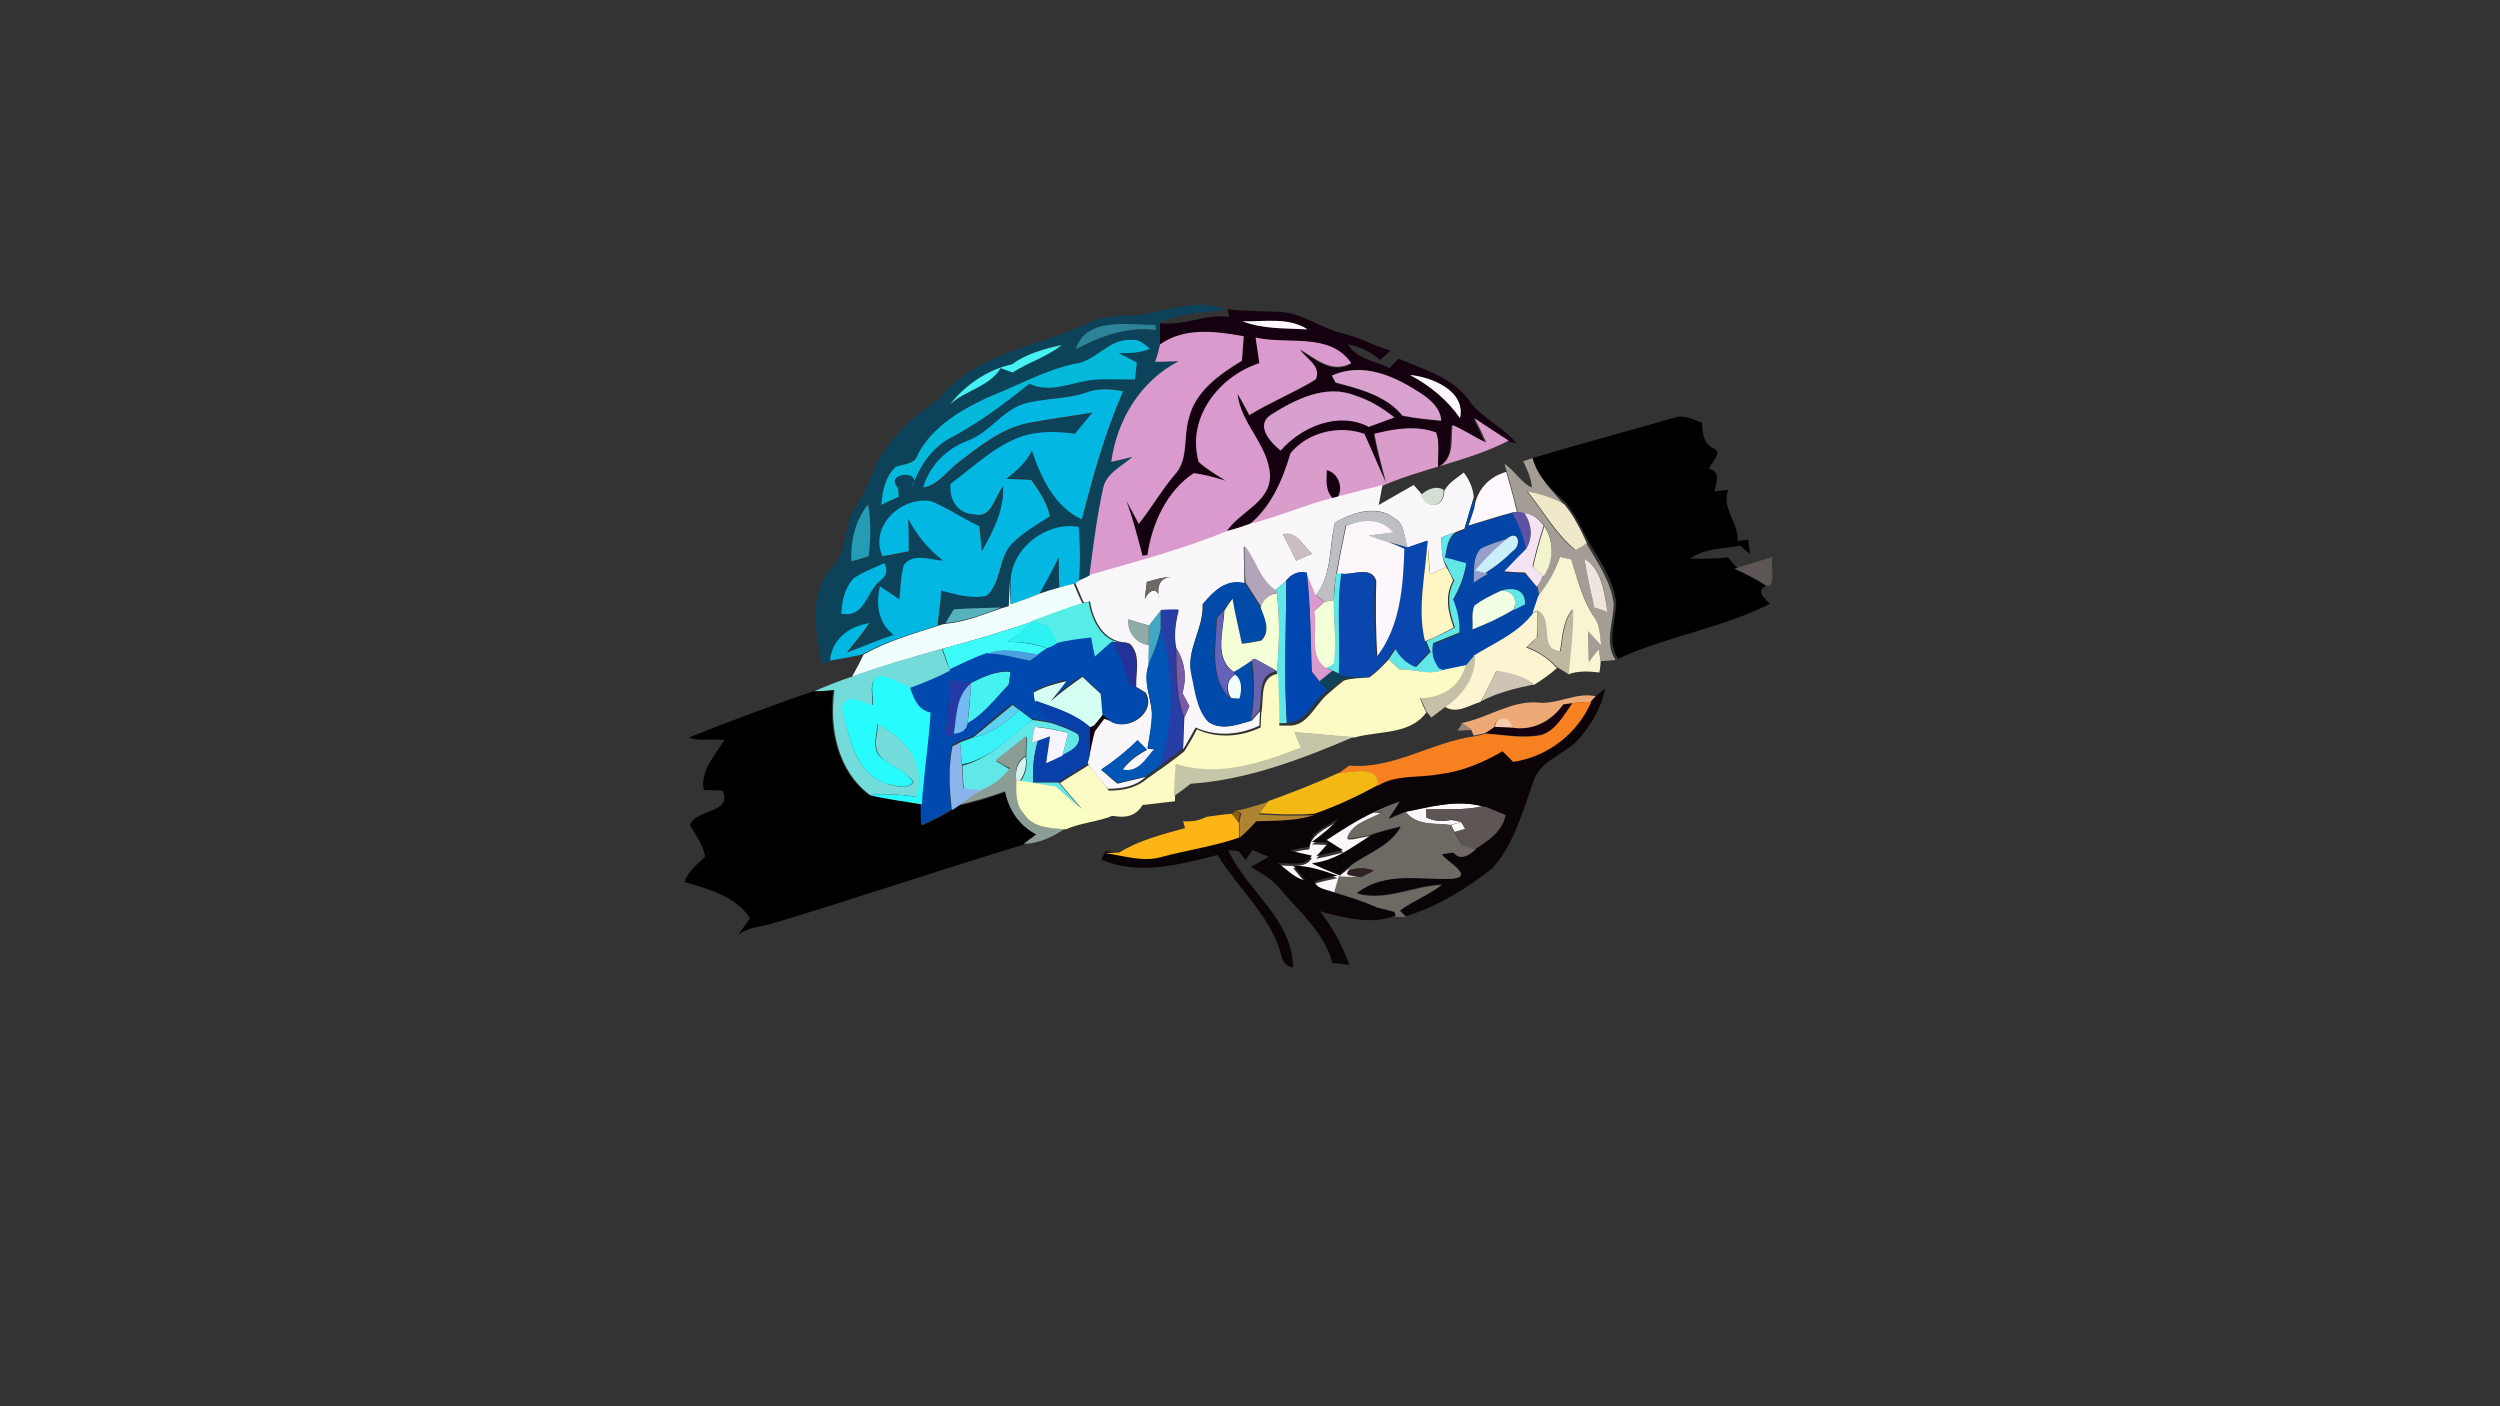 <?xml version="1.0" encoding="utf-8"?>
<!-- Generator: Adobe Illustrator 24.1.1, SVG Export Plug-In . SVG Version: 6.00 Build 0)  -->
<svg version="1.1" id="Capa_1" xmlns="http://www.w3.org/2000/svg" xmlns:xlink="http://www.w3.org/1999/xlink" x="0px" y="0px"
	 viewBox="0 0 400 225" style="enable-background:new 0 0 400 225;" xml:space="preserve">
<rect x="0" y="0" width="400" height="225" fill="#333333" stroke="none"/>
<style type="text/css">
	.st0{fill:#FFFFFF;}
	.st1{fill:#0C425A;}
	.st2{fill:#14000E;}
	.st3{fill:#FFF8FF;}
	.st4{fill:#2D8498;}
	.st5{fill:#DA9ACD;}
	.st6{fill:#05B9DA;}
	.st7{fill:#46F1F1;}
	.st8{fill:#D9A1CE;}
	.st9{fill:#03B7E3;}
	.st10{fill:#D8A0CE;}
	.st11{fill:#D99CCB;}
	.st12{fill:#A49D96;}
	.st13{fill:#F9F7FA;}
	.st14{fill:#D4DFD4;}
	.st15{fill:#F0E8CA;}
	.st16{fill:#0346A8;}
	.st17{fill:#259CB4;}
	.st18{fill:#BEBFC2;}
	.st19{fill:#5D52A4;}
	.st20{fill:#F5E3F3;}
	.st21{fill:#FDF7FB;}
	.st22{fill:#05B7E3;}
	.st23{fill:#CBBEC3;}
	.st24{fill:#61E7E8;}
	.st25{fill:#F3F4CD;}
	.st26{fill:#0947AE;}
	.st27{fill:#969FCC;}
	.st28{fill:#C8EFFA;}
	.st29{fill:#FFF6C3;}
	.st30{fill:#B3A5B9;}
	.st31{fill:#F9F5D2;}
	.st32{fill:#5E5654;}
	.st33{fill:#F0E5DD;}
	.st34{fill:#00B7E3;}
	.st35{fill:#6C6A63;}
	.st36{fill:#0046B1;}
	.st37{fill:#F0FFFD;}
	.st38{fill:#004AAA;}
	.st39{fill:#F4FFD8;}
	.st40{fill:#F2FFE5;}
	.st41{fill:#56EDE9;}
	.st42{fill:#58B2BE;}
	.st43{fill:#283DA6;}
	.st44{fill:#43A6C2;}
	.st45{fill:#6562BA;}
	.st46{fill:#FDF4D1;}
	.st47{fill:#BFB8A0;}
	.st48{fill:#8FACA8;}
	.st49{fill:#3DFBF8;}
	.st50{fill:#2DF2F1;}
	.st51{fill:#0055B5;}
	.st52{fill:#0049AF;}
	.st53{fill:#243298;}
	.st54{fill:#74DBDB;}
	.st55{fill:#4BA0DF;}
	.st56{fill:#7B5BA9;}
	.st57{fill:#6A63AB;}
	.st58{fill:#C6C1A6;}
	.st59{fill:#FCFAC5;}
	.st60{fill:#CEC4B6;}
	.st61{fill:#27FBFE;}
	.st62{fill:#D4FFF2;}
	.st63{fill:#243AA6;}
	.st64{fill:#75B9F3;}
	.st65{fill:#0A0409;}
	.st66{fill:#EEAA76;}
	.st67{fill:#F78121;}
	.st68{fill:#5DD2F5;}
	.st69{fill:#093FA9;}
	.st70{fill:#3BF1F8;}
	.st71{fill:#F8C9AF;}
	.st72{fill:#F6F4FD;}
	.st73{fill:#998575;}
	.st74{fill:#C5C5A8;}
	.st75{fill:#8C9D96;}
	.st76{fill:#8BB4EA;}
	.st77{fill:#D3F3EF;}
	.st78{fill:#F3B813;}
	.st79{fill:#FAFEC2;}
	.st80{fill:#AE8331;}
	.st81{fill:#FCB514;}
	.st82{fill:#8F6003;}
	.st83{fill:#6F6866;}
	.st84{fill:#302223;}
</style>
<g id="_x23_ffffffff">
	<path class="st0" d="M232.2,132c0.4-0.1,1.2-0.4,1.6-0.5c0.2,0.3,0.5,0.9,0.7,1.2c-0.4,0.1-1.3,0.4-1.7,0.5
		C232.6,132.8,232.3,132.3,232.2,132z"/>
</g>
<g id="_x23_0c425aff">
	<path class="st1" d="M185,49.9c3.6-0.9,7.7-1.9,11.2-0.3c-3.6,0.4-7.3,0.5-10.7,2c0,0.9,0,2.6,0,3.5c-0.2,0.9-0.4,1.9-0.6,2.8
		c0.9,0,2.8-0.1,3.8-0.1c-6.1,3.1-9.9,9.4-10.8,16.1c0.8-0.2,2.6-0.6,3.4-0.8c-1.7,1.5-4.2,2.6-4.7,5c-1,4.6-1.6,9.3-2.2,14
		c-0.5,0.2-1.4,0.7-1.8,0.9c0.3-2.9,0.2-5.8,0-8.7c-5.2-0.8-10.7,3.3-10.9,8.6c-0.1,1.4-0.2,2.7-0.2,4.1l-1.2,0.2
		c-2.5,0.2-5.1,0.2-7.6,0.3c-0.3,0.6-1,1.7-1.3,2.2c-0.3,0.1-0.9,0.3-1.2,0.3c0.2-1.9,0.4-3.7,0.6-5.6c2.4,0.6,4.8,1.4,7.3,0.8
		c2.4-2.1,1.8-6,4-8.3c1.7-1.8,3.9-3.1,6.1-4.4c-0.5-2.2-1.7-4-3-5.8c-1.3-0.1-2.7-0.1-4-0.2c1.6-1.2,3.2-2.7,4.1-4.5
		c1.4,4.2,3.7,9.2,8,11c1.8-6.9,3.6-13.9,6.6-20.5c-2-0.4-4-0.5-5.9,0.2c-3.2,1.1-6.8,0.9-10,2c-3.6,1.2-5.6,4.7-9.2,6
		c-3.3,1.3-5.8,4-6.9,7.4c2.4-0.4,3.7-2.5,5.5-3.9c3.4-2.6,6.9-5.5,11.2-6.4c3.4-0.7,6.9-1.1,10.4-1.7c-0.9,1.1-1.9,2.3-2.8,3.4
		c-3-0.4-6.2-0.5-9,0.6c-4.2,1.6-7.4,4.8-10.9,7.4c-0.3,2.5,1.1,4.8,3.8,4.9c2.8,0.7,3.2-2.8,4.6-4.5c0.2,3.8-1.6,7.2-3.4,10.4
		c-0.2-1.3-0.3-2.7-0.4-4c-2.6-1.2-5-3-7.7-4c-4.7-0.8-9.9,4.1-7.8,8.8c1.1-0.2,3.2-0.6,4.2-0.8c0-1.7-0.1-3.5-0.1-5.2
		c1.4,2.6,3.2,4.9,5.6,6.7c-2.1-0.1-4.9-1.4-6.3,0.7c-0.4,1.8-0.5,3.7-0.7,5.5c-1-0.7-2-1.4-3.1-2.1c-0.7,2.9-0.3,5.8,2.2,7.8
		c-2.6,0.8-5,1.8-7.5,2.8c1.3-1.5,2.5-3.1,3.6-4.7c-3.3,0.5-5.9,2.5-6.3,6c-0.4,0.1-1.2,0.4-1.5,0.5c-0.9-5.1-2.3-11,1.5-15.4
		c2.7-2.7,1.9-6.8,3.9-9.9c1.4-2.1,2.4-4.4,3.3-6.8c2.4-4.2,5.8-7.7,9.9-10.2c5.8-7.5,15.8-8.5,23.8-12.2
		C177.3,50,181.3,50.9,185,49.9 M172.1,55.9c4-2.1,8.2-3.7,12.7-3l0-0.8C180.6,52,173.8,50.6,172.1,55.9 M171.9,58.2
		c-4.9,1.1-9.3,3.6-13.9,5.4c-4.3,2-8.8,4.7-11.1,9c-0.5,1.6-2.4,1.5-3.6,2.1c-1.7,1.6-2.1,3.9-2.3,6.1c0.9-0.4,1.9-0.8,2.8-1.3
		c0-0.3-0.1-1.1-0.1-1.4c-2.4-2.6,4.2-3.1,2.2-0.2c1.1-3.2,3-6.1,6.1-7.8c4.5-2.4,8.7-5.5,12.7-8.7c2.7,1.3,5.6,0.3,8.3-0.3
		c2.8-0.8,5.8-0.3,8.6-0.4c0.1-0.7,0.2-2,0.3-2.7c-1-0.5-1.9-1-2.9-1.5c1.7,0,3.4,0,5-0.7c-0.9-0.7-1.8-1.6-3-1.4
		C177.4,54.1,175.4,57.9,171.9,58.2 M161.9,58.3c-3.8,0.8-7.5,3.3-9.9,6.3c2.5-2.4,6.3-2.8,8.1-5.8c0.5,0.2,1.4,0.5,1.9,0.7
		c2.6-1.6,5.5-2.5,7.9-4.4C167.1,55.8,164.3,56.6,161.9,58.3 M136.2,89.8c0.9-0.2,1.8-0.5,2.7-0.7c0.3-2.8,0.4-5.6-0.1-8.3
		C136.7,83.3,136.1,86.6,136.2,89.8 M136.5,92.6c-1.4,1.6-1.7,3.7-1.9,5.7c4,0.6,3.9-3.8,6.5-5.5c0.8-0.7,0.9-1.6,0.4-2.6
		C139.8,90.9,138,91.5,136.5,92.6z"/>
	<path class="st1" d="M169.3,89.2c0,1.6,0.1,3.2,0.1,4.8c-1.1,0.3-2.1,0.6-3.2,1C167.3,93.1,168.3,91.1,169.3,89.2z"/>
	<path class="st1" d="M213.1,107.3l1.3,0.6c1.5,0.5,3.1,0.4,4.7,0.5c-1.4,0.1-2.9,0.1-4.3,0.2c-0.8,0.7-1.7,1.4-2.5,2.1
		c-0.3-0.4-1-1.2-1.3-1.6C211.7,108.4,212.4,107.9,213.1,107.3z"/>
</g>
<g id="_x23_14000eff">
	<path class="st2" d="M196.4,49.5c2.8,0.3,5.7,0.3,8.5,0.4c3.7,0.3,6.6,2.7,10.1,3.5c2.6,0.6,4.9,2,7.5,2.7c-0.6,0.5-1.1,1-1.7,1.5
		c-1.4-1.3-3.2-2.1-5.1-2.5c1.3,2.4,4.4,2.6,6.6,3.8c0.5-0.5,1-1,1.5-1.5c3.9,1.7,8.5,2.9,11.2,6.6c2,2.9,5.4,4.2,7.6,6.9
		c-0.3-0.1-1-0.2-1.4-0.3c-1.8-1.2-3.6-2.5-5.5-3.6c0.7,1.3,1.3,2.6,1.9,3.9c-1.9-0.8-3.5-2.1-5.4-2.8c-0.3,2.4,0.4,5.4-2.2,6.7
		c-0.1-1.8,0.3-3.7-0.3-5.5c-3.2-1.2-6.6-0.6-9.9,0.2c0.5,2.7,1.2,5.3,1.9,7.9c-1.2-2.6-2.4-5.2-3.5-7.9c-4.1-1.4-9-0.3-11.8,3.1
		c-1.2,4.3-3,8.6-6.7,11.5c-1.2,0.4-2.4,0.7-3.5,1.1c2.1-3.3,7.1-4.7,7-9.1c-0.2-4.8-4.6-8.2-5.2-13c0.6,1.1,1.2,2.2,1.9,3.4
		c3.4-2.1,7.1-3.6,10.6-5.7c1-2.1-1.6-3.3-2.5-4.8c2.5,1.6,5.1,4,8.2,2.2c-3.5-5-10.2-3-15.3-4.1c0.2,1.4,0.4,2.7,0.6,4.1
		c-6.5,2.1-11.8,8.8-9.7,15.8c1.3,1.2,2.8,2,4.3,3c-1.7-0.4-3.4-0.9-5.1-1.2c-4.3,2.9-6.8,8.1-7.4,13.1c-0.2,0-0.6,0.1-0.8,0.1
		c-0.8-3-1.6-5.9-2.6-8.8c0.7,1.3,1.4,2.5,2,3.7c2-2.5,3.6-5.4,5.7-7.8c2.4-2.4,1.4-6,2.3-9c1-4.4,4.9-7.1,8.5-9.3
		c0.1-1.3,0.2-2.6,0.3-3.9c-4.5-0.8-9.5-1.4-13.4,1.3c0-0.9,0-2.6,0-3.5c3.8,0.5,7.3-1.5,11.1-1L196.4,49.5 M198.8,51.4
		c3.3,1.3,6.9,1.1,10.4,1.3C206.2,50.7,202.2,51.5,198.8,51.4 M213.1,60.1l0.6,1.2c3.8,1,8.1,2,10.7,5.3c2.1,0.4,4.1,0.6,6.2,0.8
		c-0.1-1.9-1.5-3.2-3-4.2C223.4,60.3,218.2,57.8,213.1,60.1 M225.6,60c3.2,1.7,5.9,4,8,6.9C234.6,62.6,229.1,60.3,225.6,60
		 M203.3,66.4c-2.5,1.7,0,4.4,1.6,5.6c3.4-3.8,9.3-6.3,14.1-3.8c1.4-0.5,2.7-1,4.1-1.5c-1.9-1.5-4-2.8-6.3-3.5
		C212.2,61.4,207.2,63.9,203.3,66.4z"/>
	<path class="st2" d="M212.4,75.2c1.8,0.5,2.7,2.8,1.7,4.4l-0.7,0.2C212.1,78.7,212.2,76.8,212.4,75.2z"/>
	<path class="st2" d="M241.9,116.4c3.4,0.6,6.4-1,8.3-3.7l1.4-0.2c-1.3,1.9-2.6,4.3-5,5c-2.9,0.7-6,0-8.9-0.2c0.4-0.3,1.1-0.8,1.5-1
		C239.9,116.3,241.2,116.4,241.9,116.4z"/>
	<path class="st2" d="M176.4,114.3c0.5,0.4,1,0.9,1.5,1.3l-1.3-0.5c-0.4,0.5-1.1,1.5-1.5,2c-0.3,1.3-0.5,2.7-0.9,4
		c0.1-1.6,0.2-3.2,0.1-4.8l0.7-0.3C175.4,115.6,176.1,114.7,176.4,114.3z"/>
</g>
<g id="_x23_fff8ffff">
	<path class="st3" d="M198.8,51.4c3.4,0.1,7.4-0.7,10.4,1.3C205.7,52.5,202.1,52.7,198.8,51.4z"/>
	<path class="st3" d="M225.6,60c3.5,0.3,9,2.6,8,6.9C231.6,64,228.8,61.7,225.6,60z"/>
	<path class="st3" d="M235.9,81.1c0.5-2.8,2.3-4.8,5.1-5.6c0.6,2.1,1.2,4.2,1.7,6.4L242,82c-2.4,0.6-4.7,1.4-7.1,2.1
		C235.2,83.4,235.7,81.9,235.9,81.1z"/>
</g>
<g id="_x23_2d8498ff">
	<path class="st4" d="M172.1,55.9c1.7-5.3,8.5-3.9,12.8-3.9l0,0.8C180.3,52.2,176.1,53.8,172.1,55.9z"/>
</g>
<g id="_x23_da9acdff">
	<path class="st5" d="M185.6,55.1c4-2.8,9-2.1,13.4-1.3c-0.1,1.3-0.2,2.6-0.3,3.9c-3.6,2.2-7.5,4.9-8.5,9.3c-0.9,3,0,6.6-2.3,9
		c-2.1,2.5-3.7,5.3-5.7,7.8c-0.7-1.3-1.3-2.5-2-3.7c1.1,2.9,1.8,5.8,2.6,8.8c0.2,0,0.6-0.1,0.8-0.1c0.7-5,3.1-10.3,7.4-13.1
		c1.7,0.2,3.4,0.7,5.1,1.2c-1.4-0.9-3-1.8-4.3-3c-2-7,3.2-13.7,9.7-15.8c-0.2-1.4-0.4-2.7-0.6-4.1c5.1,1.2,11.9-0.9,15.3,4.1
		c-3.1,1.7-5.7-0.7-8.2-2.2c1,1.5,3.5,2.7,2.5,4.8c-3.4,2.1-7.2,3.6-10.6,5.7c-0.6-1.1-1.2-2.3-1.9-3.4c0.5,4.8,4.9,8.1,5.2,13
		c0.1,4.4-4.9,5.8-7,9.1c-7.1,2.9-14.6,4.9-21.9,7c0.6-4.7,1.2-9.4,2.2-14c0.5-2.4,3-3.5,4.7-5c-0.9,0.2-2.6,0.6-3.4,0.8
		c0.9-6.7,4.7-13,10.8-16.1c-0.9,0-2.8,0.1-3.8,0.1C185.2,56.9,185.4,56,185.6,55.1z"/>
	<path class="st5" d="M209,91.6c0.5,1.2,1,2.4,1.5,3.6c0.3,0.3,1,0.8,1.4,1.1c-0.4,0.4-1.1,1.1-1.5,1.5c0.6,2.9-1,7.2,1.9,9.1
		c0.2,0.1,0.6,0.3,0.9,0.4c-0.7,0.6-1.4,1.1-2.1,1.7c-0.3-0.4-0.9-1.2-1.2-1.5C209.7,102.2,209.7,96.9,209,91.6z"/>
</g>
<g id="_x23_05b9daff">
	<path class="st6" d="M171.9,58.2c3.4-0.3,5.5-4.1,9.1-3.8c1.3-0.2,2.1,0.7,3,1.4c-1.6,0.7-3.3,0.7-5,0.7c1,0.5,1.9,1,2.9,1.5
		c-0.1,0.7-0.2,2-0.3,2.7c-2.9,0.1-5.8-0.3-8.6,0.4c-2.7,0.6-5.6,1.6-8.3,0.3c-4,3.2-8.1,6.3-12.7,8.7c-3,1.6-4.9,4.6-6.1,7.8
		c2-2.8-4.6-2.4-2.2,0.2c0,0.4,0.1,1.1,0.1,1.4c-0.9,0.4-1.9,0.8-2.8,1.3c0.2-2.2,0.6-4.5,2.3-6.1c1.3-0.5,3.2-0.4,3.6-2.1
		c2.3-4.3,6.8-7,11.1-9C162.6,61.8,167,59.3,171.9,58.2z"/>
</g>
<g id="_x23_46f1f1ff">
	<path class="st7" d="M161.9,58.3c2.3-1.7,5.2-2.5,8-3.1c-2.4,1.9-5.4,2.8-7.9,4.4c-0.5-0.2-1.4-0.5-1.9-0.7c-1.8,3-5.6,3.5-8.1,5.8
		C154.4,61.6,158.1,59.1,161.9,58.3z"/>
	<path class="st7" d="M155.3,109.3c2-1,4.1-2,6.4-1.8c-0.1,0.5-0.2,1.6-0.3,2.1c-2.1,2.2-4,4.7-6.6,6.2
		C155.1,113.6,155.3,111.5,155.3,109.3L155.3,109.3z"/>
</g>
<g id="_x23_d9a1ceff">
	<path class="st8" d="M213.1,60.1c5.1-2.3,10.3,0.2,14.5,3c1.5,1,2.9,2.4,3,4.2c-2.1-0.2-4.2-0.4-6.2-0.8c-2.6-3.2-6.9-4.3-10.7-5.3
		L213.1,60.1z"/>
</g>
<g id="_x23_03b7e3ff">
	<path class="st9" d="M173.8,62.8c1.9-0.7,3.9-0.6,5.9-0.2c-2.9,6.6-4.8,13.5-6.6,20.5c-4.3-1.9-6.6-6.8-8-11
		c-0.9,1.9-2.5,3.3-4.1,4.5c1.3,0.1,2.7,0.1,4,0.2c1.3,1.8,2.5,3.6,3,5.8c-2.1,1.3-4.3,2.6-6.1,4.4c-2.2,2.3-1.6,6.1-4,8.3
		c-2.4,0.6-4.9-0.2-7.3-0.8c-0.1,1.9-0.4,3.7-0.6,5.6c-4.1,1.3-8.3,2.5-12,4.6c-1.7,0.4-3.5,0.7-5.2,1c0.3-3.4,3-5.5,6.3-6
		c-1.1,1.6-2.4,3.2-3.6,4.7c2.5-0.9,4.9-2,7.5-2.8c-2.5-1.9-2.9-4.9-2.2-7.8c1,0.7,2.1,1.4,3.1,2.1c0.2-1.8,0.2-3.7,0.7-5.5
		c1.5-2,4.3-0.8,6.3-0.7c-2.4-1.8-4.2-4.1-5.6-6.7c0.1,1.7,0.1,3.5,0.1,5.2c-1,0.2-3.1,0.6-4.2,0.8c-2.2-4.8,3.1-9.7,7.8-8.8
		c2.7,1.1,5.1,2.8,7.7,4c0.1,1.3,0.3,2.7,0.4,4c1.8-3.2,3.6-6.6,3.4-10.4c-1.4,1.7-1.8,5.2-4.6,4.5c-2.7-0.1-4.1-2.4-3.8-4.9
		c3.5-2.6,6.8-5.8,10.9-7.4c2.9-1.1,6-1,9-0.6c0.9-1.1,1.9-2.3,2.8-3.4c-3.4,0.6-6.9,1-10.4,1.7c-4.3,0.9-7.8,3.8-11.2,6.4
		c-1.8,1.4-3.1,3.5-5.5,3.9c1-3.4,3.6-6.1,6.9-7.4c3.6-1.2,5.6-4.8,9.2-6C167.1,63.7,170.6,63.9,173.8,62.8z"/>
</g>
<g id="_x23_d8a0ceff">
	<path class="st10" d="M203.3,66.4c3.9-2.5,8.9-5,13.5-3.1c2.3,0.7,4.4,2,6.3,3.5c-1.4,0.5-2.7,1-4.1,1.5
		c-4.8-2.5-10.7-0.1-14.1,3.8C203.3,70.8,200.8,68.1,203.3,66.4z"/>
</g>
<g id="_x23_000000ff">
	<path d="M245.2,73.3c7.6-2.3,15.2-4.3,22.8-6.5c1.5-0.5,2.9,0.4,4.3,0.8c0.1,1.6,0.2,3.5,2,4.2c1.4,0.7-0.7,2.3-0.8,3.2
		c1.9,0.6,1.1,2.2,0.8,3.6c0.5,0,1.6-0.2,2.2-0.2c-1.1,3.1,1.8,5.3,1.5,8.2c0.4-0.1,1.3-0.2,1.7-0.3c0.1,0.6,0.2,1.7,0.3,2.3
		c-0.4-0.3-1.2-0.9-1.5-1.3c-2.7,0.5-5.8,0.4-8.1,2.1c2,0,4,0,6.1-0.2c0.3,0.4,1,1.2,1.4,1.6c1.8,0.8,3.5,1.7,5.1,2.7
		c-2.2,0.9-1,2,0.2,3.1c-7.7,3.9-16.5,5.2-24.3,8.8c-1.9-2.8-0.3-6.1-0.3-9.1c-0.5-3.6-2.6-6.6-4.4-9.6c-1.1-2.1-2.1-4.3-3.6-6.2
		C248.3,78.4,246,76.3,245.2,73.3z"/>
	<path d="M110.2,118c6.6-2.6,13.2-5.1,19.9-7.4c0.8-0.1,2.4-0.2,3.2-0.2c-0.8,6.2,0.6,12.9,5.7,16.8c2.8,0.7,5.6,1,8.4,1.5
		c0,1.1,0.1,2.3,0.1,3.4c1.6-0.7,3.3-1.5,4.8-2.5c0.3-0.2,0.8-0.6,1.1-0.7c2.6-0.5,5.1-1.3,7.5-2.2c0.5,3,2.3,5.5,5,6.9
		c-0.5,0.4-1.5,1.1-2,1.5c-13.3,4-26.5,8.5-39.8,12.5c-2,0.7-4.3,0.6-6,2c0.6-0.9,1.3-1.8,1.9-2.7c-2.4-3.6-6.6-4.6-10.5-5.8
		c0.6-1.7,2-2.8,3.3-4c-0.2-1.9-1.5-3.4-2.4-5.1c0.8-2.5,6.9-1.9,5.2-5.5c-0.7,0-2.2-0.1-3-0.1c-0.6-3.1,1.8-5.5,3.3-8
		C113.9,118.1,111.9,118.7,110.2,118z"/>
	<path d="M215.4,134.5c0-0.1,0.1-0.2,0.2-0.2L215.4,134.5z"/>
</g>
<g id="_x23_d99ccbff">
	<path class="st11" d="M232.4,68c1.9,0.8,3.6,2,5.4,2.8c-0.6-1.3-1.2-2.7-1.9-3.9c1.8,1.2,3.6,2.4,5.5,3.6
		c-6.4,3.3-13.8,4.4-20.4,7.3c-2.3,0.6-4.6,1.2-7,1.8c1-1.6,0.1-3.9-1.7-4.4c-0.1,1.5-0.3,3.4,1,4.6c-4.6,1.1-8.9,3.1-13.5,4.2
		c3.6-2.9,5.4-7.2,6.7-11.5c2.8-3.4,7.7-4.5,11.8-3.1c1.2,2.6,2.3,5.3,3.5,7.9c-0.7-2.6-1.4-5.2-1.9-7.9c3.2-0.8,6.7-1.4,9.9-0.2
		c0.6,1.8,0.2,3.7,0.3,5.5C232.8,73.4,232.1,70.4,232.4,68z"/>
</g>
<g id="_x23_a49d96ff">
	<path class="st12" d="M243.7,73.8c0.4-0.1,1.1-0.4,1.5-0.5c0.8,3,3.1,5.1,5,7.4c-1.8-1.1-3.8-1.7-5.9-2.1c2.5,3.1,4.5,6.9,7.7,9.4
		c0.4-0.3,1.3-0.8,1.8-1.1c1.8,3.1,3.9,6.1,4.4,9.6c0,3-1.6,6.3,0.3,9.1c-0.8,0.1-1.6,0.1-2.4,0.2c-0.1-0.5-0.2-1.4-0.3-1.9
		c-0.5,0.7-1.1,1.3-1.6,2c0-1.6-0.1-3.3-0.1-4.9c0.7,0.8,1.4,1.5,2.1,2.3c-0.2-1.5-0.2-3.1-1.1-4.5c-1.8-2.8-2.7-6.1-3.7-9.3
		c-0.5-0.1-1.4-0.3-1.8-0.4c-0.8,2.3-2,4.3-3.3,6.3c-0.1-0.4-0.2-1.1-0.3-1.5c0.2-0.5,0.7-1.4,1-1.8c1.6-2.4,1.7-5.5,0.1-8
		c-0.8-1-1.8-1.9-3.1-2c-0.3,0-0.9-0.1-1.2-0.2c-0.5-2.2-1.1-4.3-1.7-6.4l-0.4-1.3c1.7,1.1,2.6,3,4.4,3.8
		C245,76.6,244.4,75.2,243.7,73.8 M253.5,89.4c0.4,2.6,1,5.2,1.6,7.7c0.5,0.2,1.6,0.5,2.1,0.7C256.7,94.9,256.4,91,253.5,89.4z"/>
</g>
<g id="_x23_f9f7faff">
	<path class="st13" d="M231.1,78.5c0.7-1.3,2-2,3.1-2.9c0.9,1.2,1.5,2.5,1.6,4c-0.5,1.7-1,3.4-1.5,5l-1.3,0.5
		c-0.6,0.2-1.8,0.7-2.4,0.9c0.1,1.6,0,3.3,0.8,4.7c-0.6,0.3-2,0.9-2.6,1.2c-0.1-1.8-0.3-3.6-0.4-5.4c-0.8,0.3-2.4,0.8-3.2,1.1
		c-0.6-1.6-0.4-3.8-2.1-4.7c-2.8-2.2-6.7-0.9-9.5,0.7c-1,3.9-0.4,8.3-3.1,11.7c-0.5-1.2-1-2.4-1.5-3.6c-1.3-0.3-2.4,0.1-3.3,1.3
		c-0.4,0.4-1.3,1.1-1.7,1.5c-2.6-1.8-3.1-4.9-5-7.1c0,2,0.1,4,0.1,6c-2.9-0.8-5,1.3-6.7,3.3c0.2,3.9-2.7,7.3-1.7,11.2
		c0.6,2.6,0.8,5.5,2.7,7.6c2.1,1.5,4.7,0.4,6.9-0.2c0.3-0.4,1-1.1,1.3-1.5c0,0.6-0.1,1.7-0.1,2.3c-3.2,1.5-6.9,1.8-10.2,0.3
		c-0.7,1.2-1.3,2.4-2,3.5c0.1-1.7,0.1-3.4,0.2-5.1c0.2-0.5,0.6-1.3,0.8-1.8c-0.3-0.5-0.9-1.6-1.1-2.1c0.7-2.5,0.4-5-1-7.2
		c-0.4-2.1-0.1-4.1,0.4-6.1c-0.9,0-1.9,0.1-2.8,0.1c-0.7,0.8-1.3,1.6-1.9,2.4c-1.1-0.3-2.2-0.6-3.3-1c-0.2,2,1.2,3.9,3.3,4.1
		c0,0.8,0,2.4-0.1,3.2c-0.9,2.6,0.3,5.1,0.5,7.6c0.1,2-0.4,3.9-0.7,5.8l1.1,0.1c-1.4,1.5-2.6,3.9-5.1,3.3c1-1.4,2.4-2.4,3.9-3.2
		c-0.5-0.5-1-1-1.5-1.5c-1.8,1.7-3.7,3.3-5.8,4.7c0.9,0.7,1.7,1.5,2.6,2.2c1.5-0.4,3-0.7,4.5-1.1c-1.7,1.6-3.9,1.9-6.1,1.9
		c-1.1-1.4-2.2-2.7-3.2-4.1c0.1-0.3,0.2-0.8,0.3-1.1c0.3-1.3,0.5-2.7,0.9-4c0.4-0.5,1.1-1.5,1.5-2l1.3,0.5c2.7,1.5,7.1-1.6,5.3-4.7
		c-0.4-0.2-1.1-0.7-1.5-0.9c-0.1-2.3,0.8-5.1-1-6.9l-0.6-0.2c-3.6-0.1-5.3-3.5-5.8-6.6c-0.3,0.1-0.8,0.2-1,0.2
		c-0.4-0.8-1-2.4-1.4-3.2c0.2-0.1,0.6-0.3,0.8-0.4c0.5-0.2,1.4-0.6,1.8-0.9c7.4-2.1,14.8-4.1,21.9-7c1.2-0.3,2.4-0.7,3.5-1.1
		c4.6-1.1,8.9-3.1,13.5-4.2l0.7-0.2c2.3-0.6,4.6-1.2,7-1.8c-0.2,1.1-0.4,2.2-0.6,3.2c1.9-1.1,3.8-2.2,5.6-3.2c0.3,0.4,1,1.1,1.3,1.5
		C228.4,81.7,231.1,81.1,231.1,78.5 M205.3,85.5c0.7,1.4,1.4,2.8,2.1,4.2c0.8-0.4,1.7-0.8,2.5-1.1C208.6,87.5,207.5,84.9,205.3,85.5
		 M183.5,93.1c-0.1,0.7-0.3,2.1-0.3,2.8c0.5-1.5,2.2-2.2,2.4-0.1c-0.7-1.8,0-3.7,2.2-3.4C186.3,92.2,184.9,92.8,183.5,93.1z"/>
</g>
<g id="_x23_d4dfd4ff">
	<path class="st14" d="M227.3,79.3c0.8-1,2.6-1.7,3.7-0.9C231.1,81.1,228.4,81.7,227.3,79.3z"/>
</g>
<g id="_x23_f0e8caff">
	<path class="st15" d="M244.4,78.6c2,0.4,4.1,1,5.9,2.1c1.5,1.8,2.6,4,3.6,6.2c-0.4,0.3-1.3,0.8-1.8,1.1
		C248.9,85.4,246.9,81.7,244.4,78.6z"/>
</g>
<g id="_x23_0346a8ff">
	<path class="st16" d="M235.8,79.6c0,0.4,0.1,1.2,0.1,1.6c-0.3,0.8-0.7,2.2-1,3c2.3-0.7,4.7-1.5,7.1-2.1c1.1,1.8,1.8,3.9,2.3,5.9
		c-1.1,1.2-2.3,2.4-3.5,3.6c0.8,0,2.5,0.1,3.3,0.2c0.5,0.6,1.4,1.7,1.9,2.3c0.1,0.4,0.2,1.1,0.3,1.5c-0.3,0.9-0.6,1.8-0.9,2.7
		c-2.4,3.2-6.1,4.7-9.4,6.7c-0.5,0.5-0.9,1-1.4,1.6c-0.9,0.2-2.8,0.6-3.8,0.8l-0.6-0.3c-0.9-1.2-1.2-2.5-0.9-4
		c1.4-0.6,2.8-1.1,4.2-1.7c0.1-1.8-0.3-3.6-1-5.3c1-1.8,1.8-3.7,2.1-5.8c-0.8-0.2-2.5-0.7-3.4-0.9c0.3-1.5,0.4-3.2,1.8-4.1l1.3-0.5
		C234.8,82.9,235.3,81.2,235.8,79.6 M236.9,87.8c-1.3,1.4-1,3.6-1.1,5.3c0.6-0.3,1.7-1,2.3-1.4l-0.4-0.1c1.6-1,3.1-2.2,4.4-3.5
		c1.4-0.9,1-3.5-0.9-2C239.7,86.7,238.2,87.1,236.9,87.8 M240.2,94.5c-1.5,0.7-3,1.4-4.3,2.4c-0.5,1.2-0.2,2.6-0.3,3.8
		c2.3-0.9,4.5-1.9,6.6-3.2c0.4-0.2,1.4-0.7,1.8-0.9C244.1,94.3,242.1,93.9,240.2,94.5z"/>
</g>
<g id="_x23_259cb4ff">
	<path class="st17" d="M136.2,89.8c-0.1-3.2,0.6-6.6,2.7-9.1c0.5,2.8,0.4,5.6,0.1,8.3C138,89.3,137.1,89.6,136.2,89.8z"/>
</g>
<g id="_x23_bebfc2ff">
	<path class="st18" d="M213.6,83.6c2.8-1.6,6.7-2.8,9.5-0.7c1.7,0.9,1.6,3.1,2.1,4.7c-1.1-0.3-2.1-0.6-3.2-0.9
		c-0.4-0.1-1.3-0.4-1.7-0.5c-0.4-0.1-1.1-0.4-1.4-0.5c1-0.1,2.9-0.4,3.9-0.5c-2-2.3-4.9-2-7.5-1.1c-0.5,2.6-1.1,5.2-1.5,7.7
		c-0.2,1.4-0.4,2.8-0.4,4.2l-1.5,0.3c-0.3-0.3-1-0.8-1.4-1.1C213.2,91.9,212.7,87.5,213.6,83.6z"/>
</g>
<g id="_x23_5d52a4ff">
	<path class="st19" d="M242.7,81.9c0.3,0,0.9,0.1,1.2,0.2c1.1,1.8,1.4,3.9,0.3,5.8c-0.5-2.1-1.2-4.1-2.3-5.9L242.7,81.9z"/>
</g>
<g id="_x23_f5e3f3ff">
	<path class="st20" d="M243.9,82.1c1.4,0.1,2.3,1,3.1,2c-0.7,2.1-1.3,4.3-1.8,6.5c0.4,0.4,1.3,1.1,1.7,1.5c-0.2,0.5-0.7,1.4-1,1.8
		c-0.5-0.6-1.4-1.7-1.9-2.3c-0.8,0-2.5-0.1-3.3-0.2c1.1-1.2,2.3-2.4,3.5-3.6C245.3,86,245.1,83.9,243.9,82.1z"/>
</g>
<g id="_x23_fdf7fbff">
	<path class="st21" d="M215.4,84.1c2.6-1,5.5-1.3,7.5,1.1c-1,0.1-2.9,0.4-3.9,0.5c0.4,0.1,1.1,0.4,1.4,0.5c0.4,0.1,1.3,0.4,1.7,0.5
		c0.7,0.3,2.1,0.8,2.8,1.1c-0.1,6.1-0.6,12.5-4.5,17.4c-0.3-4.1-0.3-8.2-0.2-12.3c-0.8-2.4-3.7-0.9-5.4-1.1l-0.9,0.1
		C214.3,89.2,214.9,86.6,215.4,84.1z"/>
	<path class="st21" d="M224.9,129.9c4-0.8,8.2-2,12.3-0.9c-3,0.7-6,0.4-9,0.5c0,0.3,0,1,0,1.3c1.3,0.6,2.6,0.7,4,0.4
		c0.4,0.1,1.2,0.2,1.5,0.3c-0.4,0.1-1.2,0.4-1.6,0.5C229.7,131.7,226.7,132.2,224.9,129.9z"/>
	<path class="st21" d="M212.3,134.4c2.4-1.6,4.9-3.2,7.5-4.4l1.5,0.1c-2,1.3-4.9,1.7-5.7,4.2c0,0.1-0.1,0.2-0.2,0.2l0.2-0.2l0.8,0
		c1-0.2,2.1-0.4,3.1-0.6c-3,1.9-5.8,4.2-9.5,4.5c1.4,0.7,2.9,1.3,4.4,1.9c0.5-0.4,1.4-1.1,1.8-1.5l-0.4,0.9l-0.2,0.5
		c0.6,0.1,1.8,0.4,2.4,0.5c-1.2,0-2.5,0-3.7-0.1c-0.2,0.7-0.6,2.1-0.8,2.8c-1.1-0.5-2.8-0.5-3.2-1.8c1.2-0.4,2.5-0.6,3.7-0.9
		c-2.3-0.8-4.6-1.7-7.1-1.6c0.5,0.6,1.5,1.8,2,2.4c-1.8-0.4-2.9-1.8-4.4-2.8c1.7-0.1,4.4,0.6,5.4-1.2c-0.9-0.2-2.6-0.6-3.5-0.8
		c1-0.3,2.1-0.5,3.1-0.6c0.1-2.5,3-3.4,4.7-4.6c-1.2,1.5-2.7,2.7-4.3,3.8l2.7,0.1c-0.5,0.5-1.5,1.6-2,2.2c1.1-0.2,3.2-0.7,4.3-1
		C214.1,135.5,213.2,134.9,212.3,134.4z"/>
</g>
<g id="_x23_05b7e3ff">
	<path class="st22" d="M161.7,92.9c0.2-5.3,5.8-9.5,10.9-8.6c0.2,2.9,0.3,5.8,0,8.7c-0.2,0.1-0.6,0.3-0.8,0.4
		c-0.6,0.2-1.8,0.5-2.3,0.6c-0.1-1.6-0.1-3.2-0.1-4.8c-1,1.9-2,3.9-3.1,5.8c-1.5,0.6-3,1.2-4.6,1.7
		C161.7,95.7,161.7,93.8,161.7,92.9z"/>
</g>
<g id="_x23_cbbec3ff">
	<path class="st23" d="M205.3,85.5c2.2-0.7,3.2,1.9,4.6,3.1c-0.8,0.4-1.7,0.7-2.5,1.1C206.7,88.4,206,87,205.3,85.5z"/>
</g>
<g id="_x23_61e7e8ff">
	<path class="st24" d="M230.6,86c0.6-0.2,1.8-0.7,2.4-0.9c-1.4,0.9-1.5,2.6-1.8,4.1c0.9,0.2,2.5,0.7,3.4,0.9c-0.3,2.1-1.1,4-2.1,5.8
		c0.7,1.7,1.1,3.5,1,5.3c-1.4,0.6-2.8,1.1-4.2,1.7c-0.3,1.5,0,2.8,0.9,4l0.6,0.3c-2.2,1-4.6-0.2-6.9-0.1c-0.4-0.4-1.3-1.2-1.7-1.6
		c0.3-0.5,0.9-1.4,1.2-1.8c0.7,1.4,1.8,2.4,3.2,3c0.6-0.6,1.7-1.8,2.3-2.4c-0.2-0.4-0.5-1.3-0.7-1.7c1.6-0.7,3.1-1.4,4.6-2.2
		c-0.9-2.5-1.5-5.1-0.1-7.5c-0.3-0.5-0.9-1.6-1.1-2.2C230.6,89.3,230.6,87.6,230.6,86z"/>
	<path class="st24" d="M213.4,96c0.1-1.4,0.2-2.8,0.4-4.2l0.9-0.1c-0.8,5.4-0.1,10.8-0.4,16.1l-1.3-0.6c-0.2-0.1-0.6-0.3-0.9-0.4
		l1.2-0.7C213.9,102.8,213.4,99.4,213.4,96z"/>
	<path class="st24" d="M204.1,94.4c0.4-0.4,1.3-1.2,1.7-1.5c0,7.6-0.4,15.2,0.1,22.8c-0.3,0-1,0-1.4,0c0.1-2.8,0-5.5-0.2-8.3l0-0.1
		c0.4-4.2,0.5-8.3,0-12.5L204.1,94.4z"/>
	<path class="st24" d="M240.2,94.5c1.9-0.6,3.9-0.2,3.8,2.2c-0.4,0.2-1.4,0.7-1.8,0.9C242.8,95.9,242.1,94.5,240.2,94.5z"/>
	<path class="st24" d="M165.2,115.2c0.7,0.1,2.2,0.3,3,0.5c1.5,0.5,3,1,4.3,1.8c0.7,1.8-1.3,2.7-2.5,3.4c0.3-1.2,0.6-2.4,0.9-3.6
		c-1.7-0.5-3.5-0.9-5.3-1c-0.1,0.6-0.4,1.9-0.5,2.5l1-0.3c-0.7,2.2-0.9,4.4-0.8,6.7c1.3,0,2.7,0,4.1,0c1.2,1.4,2.3,2.8,3.6,4.2
		c-1.4-1.1-2.8-2.3-4.1-3.5c-1.9-0.3-3.8-0.6-5.6-0.9c0.8-1.1,1.1-2.4,0.9-3.8c0-0.8,0.1-2.5,0.1-3.3c-1.6,1.3-3.3,2.6-4.9,3.9
		c0.6,0.3,1.8,1.1,2.4,1.4c-1.2,1.5-2.6,2.8-4.5,3.4c-0.8-0.1-2.3-0.3-3.1-0.3c-0.1-1.3-0.2-2.5-0.2-3.8
		C158.4,121.4,161.6,117.8,165.2,115.2z"/>
</g>
<g id="_x23_f3f4cdff">
	<path class="st25" d="M245.3,90.7c0.5-2.2,1.1-4.4,1.8-6.5c1.6,2.5,1.5,5.6-0.1,8C246.5,91.8,245.7,91.1,245.3,90.7z"/>
</g>
<g id="_x23_0947aeff">
	<path class="st26" d="M222,86.7c1.1,0.3,2.1,0.6,3.2,0.9c0.8-0.3,2.4-0.8,3.2-1.1c-0.3,5.4-1.7,10.8-0.4,16.1
		c0.2,0.4,0.5,1.3,0.7,1.7c-0.6,0.6-1.7,1.8-2.3,2.4c-1.4-0.6-2.5-1.6-3.2-3c-0.3,0.4-0.9,1.3-1.2,1.8c-0.9,1-1.9,2.1-3.1,2.9
		c-1.6-0.1-3.2,0-4.7-0.5c0.3-5.4-0.4-10.8,0.4-16.1c1.8,0.3,4.7-1.3,5.4,1.1c-0.2,4.1-0.1,8.2,0.2,12.3c3.9-5,4.3-11.4,4.5-17.4
		C224.1,87.5,222.7,86.9,222,86.7z"/>
</g>
<g id="_x23_969fccff">
	<path class="st27" d="M236.9,87.8c1.3-0.7,2.8-1.1,4.2-1.6c-1.9,1.5-3.5,3.3-5,5.1l1.6,0.4l0.4,0.1c-0.6,0.3-1.7,1-2.3,1.4
		C235.9,91.4,235.6,89.2,236.9,87.8z"/>
</g>
<g id="_x23_c8effaff">
	<path class="st28" d="M241.1,86.2c1.9-1.6,2.4,1.1,0.9,2c-1.3,1.3-2.8,2.5-4.4,3.5l-1.6-0.4C237.6,89.4,239.2,87.7,241.1,86.2z"/>
</g>
<g id="_x23_fff6c3ff">
	<path class="st29" d="M228.4,86.5c0.1,1.8,0.2,3.6,0.4,5.4c0.6-0.3,2-0.9,2.6-1.2c0.3,0.5,0.9,1.6,1.1,2.2
		c-1.4,2.4-0.8,5.1,0.1,7.5c-1.5,0.8-3,1.6-4.6,2.2C226.7,97.3,228.1,91.9,228.4,86.5z"/>
</g>
<g id="_x23_b3a5b9ff">
	<path class="st30" d="M199.1,87.3c1.9,2.2,2.4,5.4,5,7.1l0.3,0.4c-1.4,0.3-2.2,1-2.6,2.3c-0.8-1.3-1.7-2.6-2.5-3.9
		C199.1,91.3,199.1,89.3,199.1,87.3z"/>
</g>
<g id="_x23_f9f5d2ff">
	<path class="st31" d="M249.6,89.1c0.5,0.1,1.4,0.3,1.8,0.4c1,3.2,1.8,6.5,3.7,9.3c0.9,1.3,0.9,2.9,1.1,4.5
		c-0.7-0.8-1.4-1.5-2.1-2.3c0,1.6,0.1,3.2,0.1,4.9c0.5-0.7,1.1-1.4,1.6-2c0.1,0.5,0.2,1.4,0.3,1.9c0,0.5-0.1,1.3-0.2,1.8
		c-1.7-0.2-3.4-0.3-5,0.3c0.3-3.5,0.8-6.9,0.7-10.4c-1.6,1.9-1.6,4.4-2,6.7c-3.7-0.2-0.9-5.3-3.7-6.5l-0.7,0.4
		c0.3-0.9,0.6-1.8,0.9-2.7C247.6,93.5,248.8,91.4,249.6,89.1z"/>
</g>
<g id="_x23_5e5654ff">
	<path class="st32" d="M277.5,91c2-0.6,4.1-1.3,6.1-1.9c-0.4,1.2,0.7,5-1,4.6C281,92.7,279.3,91.8,277.5,91z"/>
	<path class="st32" d="M228.2,130.8c0-0.3,0-0.9,0-1.3c3-0.1,6.1,0.2,9-0.5c0.2,0.1,0.7,0.1,0.9,0.2c0.7,0.3,2.2,0.9,2.9,1.2
		c-0.5,2.7-2.8,4.1-4.9,5.5c-0.5-0.2-1.6-0.5-2.1-0.7c-0.3-0.5-1-1.6-1.3-2.1c0.4-0.1,1.3-0.4,1.7-0.5c-0.2-0.3-0.5-0.9-0.7-1.2
		c-0.4-0.1-1.1-0.2-1.5-0.3C230.8,131.5,229.5,131.4,228.2,130.8z"/>
</g>
<g id="_x23_f0e5ddff">
	<path class="st33" d="M253.5,89.4c2.8,1.6,3.2,5.5,3.7,8.5c-0.5-0.2-1.6-0.6-2.1-0.7C254.5,94.6,253.9,92,253.5,89.4z"/>
</g>
<g id="_x23_00b7e3ff">
	<path class="st34" d="M136.5,92.6c1.5-1.1,3.3-1.7,5-2.5c0.5,1.1,0.4,1.9-0.4,2.6c-2.6,1.8-2.5,6.2-6.5,5.5
		C134.7,96.3,135.1,94.2,136.5,92.6z"/>
</g>
<g id="_x23_6c6a63ff">
	<path class="st35" d="M183.5,93.1c1.4-0.4,2.8-0.9,4.2-0.7c-2.2-0.3-2.8,1.6-2.2,3.4c-0.3-2.1-1.9-1.4-2.4,0.1
		C183.3,95.3,183.4,93.8,183.5,93.1z"/>
	<path class="st35" d="M219.7,130c1.4-0.7,2.9-1.3,4.4-1.8c-0.4,0.7-1.4,2.1-1.8,2.8c0.9-0.4,1.8-0.7,2.6-1.1
		c1.8,2.3,4.8,1.7,7.3,2.1c0.1,0.3,0.4,0.9,0.5,1.2c0.3,0.5,1,1.6,1.3,2.1c-0.4,0.3-1,0.9-1.4,1.2c-0.5,0.1-1.4,0.2-1.8,0.3
		c0.8,1.1,5.1,3.4,1.9,3.9c-5.2,0.3-11-1.2-15.5,2.3c4.6,1.3,9-1.3,13.7-1.4c-2.1,1.7-4.7,2.6-6.8,4.2c0.2,0.2,0.7,0.7,0.9,0.9
		c-0.4,0-1.3,0-1.8,0l-0.2-0.6c-0.7-0.2-2.1-0.5-2.8-0.7c-2.2-1.1-4.5-1.7-6.8-2.4c0.2-0.7,0.6-2.1,0.8-2.8c1.2,0.1,2.4,0.1,3.7,0.1
		c0.5-0.3,1.4-0.7,1.9-1c-1.4-0.5-2.8-0.5-4.1,0l0.4-0.9c2.7-2,6.3-3,8-6.2c-1.6,0.4-3.1,0.8-4.7,1.3c-1,0.3-2,0.5-3.1,0.6l-0.8,0
		c0.8-2.5,3.7-3,5.7-4.2L219.7,130z"/>
</g>
<g id="_x23_0046b1ff">
	<path class="st36" d="M205.8,92.9c0.9-1.1,2-1.6,3.3-1.3c0.6,5.3,0.6,10.5,0.7,15.8c0.3,0.4,0.9,1.2,1.2,1.5c0.3,0.4,1,1.2,1.3,1.6
		c-2.2,1.6-3.4,5.3-6.4,5.1C205.4,108.1,205.8,100.5,205.8,92.9z"/>
</g>
<g id="_x23_f0fffdff">
	<path class="st37" d="M161.4,97c0.1-1.4,0.1-2.7,0.2-4.1c0,1,0,2.9,0.1,3.8c1.5-0.5,3.1-1.1,4.6-1.7c1.1-0.4,2.1-0.7,3.2-1
		c0.6-0.2,1.8-0.5,2.3-0.6c0.3,0.8,1,2.4,1.4,3.2c-2.8,0.8-5.4,1.9-8.1,2.9c-4.7,1.6-9.5,3-14.3,4.3c-4.9,1.4-9.8,2.8-14.5,4.5
		c0.7-1.2,1.3-2.4,1.9-3.6c3.8-2.1,7.9-3.3,12-4.6c0.3-0.1,0.9-0.3,1.2-0.3c3.1-0.3,6-1.5,8.9-2.5L161.4,97z"/>
	<path class="st37" d="M197.8,107.9c1.2,0.9,1,2.6,0.7,3.9c-0.4,0-1.2,0-1.5-0.1C196.1,110.4,196.3,108.5,197.8,107.9z"/>
</g>
<g id="_x23_004aaaff">
	<path class="st38" d="M192.5,96.6c1.7-2.1,3.8-4.1,6.7-3.3c0.8,1.3,1.7,2.6,2.5,3.9c0.6,1.7,1.6,3.9-0.1,5.3c-1,0.2-2,0.3-3.1,0.5
		c-0.5-2.4-1.1-4.8-1.5-7.2c-0.3,0.5-0.9,1.4-1.3,1.9c-0.3,0.3-0.8,0.9-1.1,1.2c-0.1,4.3-1.3,9.5,2.2,12.8c0.4,0,1.1,0.1,1.5,0.1
		c0.4-1.3,0.5-3-0.7-3.9l-0.4-0.4c0.7-0.5,2.2-1.4,3-1.9c0.4,3.2,0.4,6.5,0,9.7c-2.2,0.6-4.8,1.6-6.9,0.2c-1.9-2.1-2.1-5-2.7-7.6
		C189.7,103.9,192.7,100.5,192.5,96.6z"/>
</g>
<g id="_x23_f4ffd8ff">
	<path class="st39" d="M201.7,97.2c0.4-1.3,1.3-2.1,2.6-2.3c0.5,4.2,0.4,8.3,0,12.5c-1.1-0.7-2.3-1.3-3.4-1.9
		c-0.1,0-0.4,0.1-0.5,0.1c-0.7,0.5-2.2,1.5-3,1.9c-3.2-2.2-1.6-6.6-1.5-9.8c0.3-0.5,0.9-1.4,1.3-1.9c0.4,2.4,1,4.8,1.5,7.2
		c1-0.1,2.1-0.3,3.1-0.5C203.4,101,202.3,98.8,201.7,97.2z"/>
	<path class="st39" d="M211.9,96.3l1.5-0.3c0,3.4,0.5,6.8,0,10.2l-1.2,0.7c-2.9-1.9-1.3-6.2-1.9-9.1
		C210.8,97.4,211.5,96.7,211.9,96.3z"/>
</g>
<g id="_x23_f2ffe5ff">
	<path class="st40" d="M235.9,96.9c1.3-1,2.8-1.7,4.3-2.4c1.9,0,2.6,1.4,2,3c-2.1,1.3-4.3,2.3-6.6,3.2
		C235.7,99.4,235.4,98.1,235.9,96.9z"/>
</g>
<g id="_x23_56ede9ff">
	<path class="st41" d="M173.2,96.5c0.3-0.1,0.8-0.2,1-0.2c0.5,3.1,2.2,6.5,5.8,6.6c-0.5-0.1-1.5-0.1-2.1-0.2
		c-0.9,0.8-1.9,1.6-2.8,2.5c-0.1-0.8-0.4-2.3-0.6-3.1c-1.8,0.2-3.7,0.4-5.5,0.9c-0.4-0.9-0.8-1.8-1.3-2.8c-0.7-0.2-2.1-0.6-2.8-0.8
		C167.8,98.4,170.4,97.3,173.2,96.5z"/>
</g>
<g id="_x23_58b2beff">
	<path class="st42" d="M152.6,97.5c2.5-0.2,5.1-0.2,7.6-0.3c-2.9,1.1-5.8,2.2-8.9,2.5C151.6,99.1,152.3,98,152.6,97.5z"/>
</g>
<g id="_x23_283da6ff">
	<path class="st43" d="M185.7,97.6c0.9-0.1,1.9-0.1,2.8-0.1c-0.4,2-0.8,4.1-0.4,6.1c0.1,3.7-0.1,7.6,1.3,11.1
		c-0.1,1.7-0.1,3.4-0.2,5.1c-1.2,1-2.5,1.9-3.7,2.8c2.4-7.2,2.1-14.8,0.2-22.1C185.8,99.9,185.7,98.4,185.7,97.6z"/>
</g>
<g id="_x23_43a6c2ff">
	<path class="st44" d="M183.8,100.1c0.6-0.8,1.3-1.6,1.9-2.4c0,0.7,0,2.2,0,3c-0.4,2-1.2,3.9-2,5.8c0-0.8,0.1-2.4,0.1-3.2
		C183.8,102.4,183.8,100.8,183.8,100.1z"/>
</g>
<g id="_x23_6562baff">
	<path class="st45" d="M194.7,98.9c0.3-0.3,0.8-0.9,1.1-1.2c0,3.2-1.7,7.6,1.5,9.8l0.4,0.4c-1.5,0.6-1.7,2.6-0.9,3.8
		C193.4,108.3,194.6,103.2,194.7,98.9z"/>
</g>
<g id="_x23_fdf4d1ff">
	<path class="st46" d="M245.3,98.1l0.7-0.4c0,1.4-0.1,2.8-0.1,4.3c-0.6,0.5-1.1,1-1.7,1.6c1.9,0.7,3.6,1.8,4.9,3.3
		c-1.1,1-2.4,1.9-3.7,2.7c-1.7-1.4-3.9-1.8-6-2.2c-0.8,1.6-1.6,3.3-2.5,4.9c-1.8,0.5-3.8,2-5.7,0.8c2.7-2,4.8-4.7,4.6-8.2
		C239.2,102.8,242.9,101.3,245.3,98.1z"/>
</g>
<g id="_x23_bfb8a0ff">
	<path class="st47" d="M246,97.7c2.8,1.2,0,6.4,3.7,6.5c0.4-2.3,0.4-4.8,2-6.7c0.1,3.5-0.4,7-0.7,10.4c-0.4-0.3-1.3-0.8-1.8-1.1
		c-1.4-1.5-3.1-2.6-4.9-3.3c0.6-0.5,1.1-1,1.7-1.6C245.9,100.5,246,99.1,246,97.7z"/>
</g>
<g id="_x23_8faca8ff">
	<path class="st48" d="M180.5,99.1c1.1,0.3,2.2,0.6,3.3,1c0,0.8,0,2.4,0,3.1C181.7,103,180.3,101.1,180.5,99.1z"/>
</g>
<g id="_x23_3dfbf8ff">
	<path class="st49" d="M150.8,103.8c4.8-1.3,9.6-2.7,14.3-4.3c-1.2,1.2-2.5,2.3-3.9,3.2c2.2,0,4.4,0.3,6.4,1.1
		c-0.4,0.3-1.1,0.8-1.4,1c-2.7-0.4-5.6-1.2-8.3-0.1c-2,0.7-3.9,1.7-5.9,2.6C151.6,106.1,151.2,104.9,150.8,103.8z"/>
</g>
<g id="_x23_2df2f1ff">
	<path class="st50" d="M165.1,99.4c0.7,0.2,2.1,0.6,2.8,0.8c0.4,0.9,0.8,1.8,1.3,2.8c-0.4,0.2-1.2,0.6-1.6,0.8
		c-2-0.9-4.2-1.1-6.4-1.1C162.6,101.7,163.9,100.6,165.1,99.4z"/>
</g>
<g id="_x23_0055b5ff">
	<path class="st51" d="M183.8,106.3c0.8-1.9,1.6-3.8,2-5.8c1.9,7.3,2.2,14.9-0.2,22.1c-0.8,0.5-1.5,1.1-2.3,1.6
		c-1.5,0.4-3,0.7-4.5,1.1c-0.9-0.7-1.7-1.5-2.6-2.2c2.1-1.4,4-2.9,5.8-4.7c0.5,0.5,1,1,1.5,1.5c-1.5,0.8-2.9,1.7-3.9,3.2
		c2.5,0.6,3.7-1.7,5.1-3.3l-1.1-0.1c0.3-1.9,0.7-3.9,0.7-5.8C184.1,111.4,182.8,108.9,183.8,106.3z"/>
</g>
<g id="_x23_0049afff">
	<path class="st52" d="M169.1,102.9c1.8-0.5,3.7-0.7,5.5-0.9c0.1,0.8,0.4,2.3,0.6,3.1c0.9-0.8,1.8-1.7,2.8-2.5
		c1.3,2.1,2,4.5,2.7,6.9l0.9,0.4c0.4,0.2,1.1,0.7,1.5,0.9c1.8,3.1-2.6,6.2-5.3,4.7c-0.5-0.4-1-0.9-1.5-1.3c-0.1-0.8-0.2-2.5-0.3-3.4
		c-1-0.9-1.9-1.8-2.9-2.7c-1.8,1.2-3.5,2.5-5.1,3.9c0.9-1.1,1.8-2.2,2.7-3.3c-1.8,0.4-3.6,1-5.2,1.8c0.1,0.3,0.2,1,0.2,1.4
		c0.6,1.3,1.4,2.5,2.4,3.6c-0.7-0.1-2.2-0.4-3-0.5c-0.5-0.4-1.6-1.2-2.1-1.6c-0.3-0.2-0.8-0.6-1.1-0.8c-2.2,1.6-4.2,3.5-6.3,5.2
		c-0.5,0.2-1.5,0.6-2.1,0.8c-0.3,0.1-0.9,0.4-1.2,0.6c-0.7,3.4-0.5,6.8-0.1,10.3c-1.5,1-3.1,1.7-4.8,2.5c-0.1-1.1-0.1-2.3-0.1-3.4
		c0.3-4.9,1.2-9.8,1.4-14.7c-2.1-0.3-2.7-2.3-3.3-4c2.2-0.8,4.4-1.7,6.5-2.8c1.9-0.9,3.9-1.9,5.9-2.6c2.4-0.1,4.6,0.6,6.9,1.2
		c0.4-0.3,1.1-0.8,1.4-1c0.3-0.3,1.1-0.8,1.4-1C168,103.6,168.8,103.2,169.1,102.9 M155.3,109.3c-0.8-0.1-2.4-0.3-3.2-0.5
		c-0.3,3-0.5,5.9-0.8,8.8c0.3,0,0.9,0.1,1.3,0.1l0-0.4c1.3-0.1,2-0.6,2.2-1.6c2.7-1.5,4.5-4,6.6-6.2c0.1-0.5,0.2-1.6,0.3-2.1
		C159.4,107.3,157.3,108.2,155.3,109.3z"/>
</g>
<g id="_x23_243298ff">
	<path class="st53" d="M178,102.7c0.5,0,1.5,0.1,2.1,0.2l0.6,0.2c1.8,1.9,0.9,4.6,1,6.9l-0.9-0.4C180,107.2,179.3,104.8,178,102.7z"
		/>
</g>
<g id="_x23_74dbdbff">
	<path class="st54" d="M136.2,108.3c4.8-1.8,9.7-3.1,14.5-4.5c0.4,1.2,0.8,2.3,1.3,3.5c-2.1,1.1-4.3,2-6.5,2.8
		c-1.5-0.7-3-1.5-4.6-1.9c-2.2,0.5-1.1,3.1-1.4,4.7c-1.6-0.3-3.9-2.2-4.7,0.2c0.9,4.6,2,10.6,7.1,12.3c1.3,0.3,3.3,1.1,4.3-0.3
		c-1.5-1.9-4.1-2.5-5.6-4.4c-0.9-1.5-0.2-3.2-0.1-4.8c4.3,2.1,8,6.5,6.2,11.6c-2.5-0.4-5-0.5-7.5-0.3c-5.2-3.9-6.5-10.7-5.7-16.8
		c-0.8,0.1-2.4,0.2-3.2,0.2C132.1,109.8,134.1,109,136.2,108.3z"/>
</g>
<g id="_x23_4ba0dfff">
	<path class="st55" d="M157.9,104.6c2.7-1.1,5.5-0.3,8.3,0.1c-0.4,0.3-1.1,0.8-1.4,1C162.5,105.3,160.2,104.5,157.9,104.6z"/>
</g>
<g id="_x23_7b5ba9ff">
	<path class="st56" d="M188.2,103.7c1.4,2.2,1.7,4.7,1,7.2c0.3,0.5,0.9,1.6,1.1,2.1c-0.2,0.5-0.6,1.3-0.8,1.8
		C188.1,111.2,188.3,107.4,188.2,103.7z"/>
</g>
<g id="_x23_6a63abff">
	<path class="st57" d="M200.3,105.5c0.1,0,0.4-0.1,0.5-0.1c1.2,0.6,2.3,1.3,3.4,1.9l0,0.1c-3.1,0.5-2.2,4.1-2.7,6.3
		c-0.3,0.4-1,1.1-1.3,1.5C200.7,112,200.8,108.8,200.3,105.5z"/>
</g>
<g id="_x23_c6c1a6ff">
	<path class="st58" d="M234.6,106.4c0.4-0.5,0.9-1.1,1.4-1.6c0.2,3.5-1.9,6.3-4.6,8.2c-0.8,0.6-1.6,1.2-2.4,1.8l-0.8-1
		c-0.3-0.8-0.7-1.5-1-2.3C230.7,111.7,233.6,109.8,234.6,106.4z"/>
</g>
<g id="_x23_fcfac5ff">
	<path class="st59" d="M219.1,108.4c1.1-0.8,2.1-1.8,3.1-2.9c0.4,0.4,1.3,1.2,1.7,1.6c2.3-0.1,4.7,1,6.9,0.1
		c0.9-0.2,2.8-0.6,3.8-0.8c-1,3.5-3.9,5.3-7.4,5.3c0.3,0.8,0.6,1.5,1,2.3c-2.6,3.6-7.6,2.9-11.5,4c-3.2-0.2-6.4-0.6-9.5-0.8
		c0.4,0.9,0.7,1.8,1.1,2.6c-6.3,2.5-13.3,4.8-20,2.6c-0.1,1.7-0.2,3.4-0.3,5.2l0,0.6c-1.7,0.2-3.5,0.4-5.2,0.6
		c-0.9,1.6-2.5,2.1-4.3,1.8c-1.8-0.3-3.6-0.5-5.3-1.1c-1.3-1.4-2.4-2.8-3.6-4.2c1.5-1,3.1-1.9,4.6-2.9c1.1,1.3,2.2,2.7,3.2,4.1
		c2.2,0,4.4-0.4,6.1-1.9c0.8-0.5,1.5-1.1,2.3-1.6c1.2-0.9,2.5-1.8,3.7-2.8c0.7-1.1,1.4-2.3,2-3.5c3.3,1.5,7,1.2,10.2-0.3
		c0-0.6,0.1-1.7,0.1-2.3c0.5-2.3-0.4-5.8,2.7-6.3c0.1,2.8,0.2,5.5,0.2,8.3c0.3,0,1,0,1.4,0c3.1,0.2,4.3-3.4,6.4-5.1
		c0.8-0.7,1.6-1.4,2.5-2.1C216.2,108.5,217.6,108.5,219.1,108.4z"/>
</g>
<g id="_x23_cec4b6ff">
	<path class="st60" d="M239.5,107.3c2.1,0.4,4.3,0.8,6,2.2c-2.9,0.6-5.9,1.3-8.5,2.7C237.8,110.6,238.6,108.9,239.5,107.3z"/>
</g>
<g id="_x23_27fbfeff">
	<path class="st61" d="M139.6,112.8c0.3-1.6-0.9-4.2,1.4-4.7c1.6,0.4,3.1,1.2,4.6,1.9c0.6,1.7,1.2,3.6,3.3,4
		c-0.3,4.9-1.1,9.8-1.4,14.7c-2.8-0.5-5.6-0.8-8.4-1.5c2.5-0.2,5-0.1,7.5,0.3c1.8-5.1-1.8-9.5-6.2-11.6c-0.1,1.6-0.8,3.3,0.1,4.8
		c1.6,1.8,4.2,2.4,5.6,4.4c-1,1.4-2.9,0.5-4.3,0.3c-5-1.7-6.1-7.8-7.1-12.3C135.7,110.6,137.9,112.5,139.6,112.8z"/>
</g>
<g id="_x23_d4fff2ff">
	<path class="st62" d="M168.1,112.2c1.6-1.4,3.4-2.7,5.1-3.9c0.9,0.9,1.9,1.8,2.9,2.7c0.1,0.8,0.2,2.5,0.3,3.4
		c-0.3,0.4-1,1.3-1.4,1.7l-0.7,0.3c-2.4-2.2-5.6-3.1-8.7-4.2c-0.1-0.3-0.2-1-0.2-1.4c1.6-0.9,3.4-1.4,5.2-1.8
		C169.9,110,169,111.1,168.1,112.2z"/>
</g>
<g id="_x23_243aa6ff">
	<path class="st63" d="M152.1,108.8c0.8,0.1,2.4,0.4,3.2,0.5v0.1c-2.4,2-2.2,5.3-2.7,8l0,0.4c-0.3,0-1-0.1-1.3-0.1
		C151.6,114.7,151.9,111.8,152.1,108.8z"/>
</g>
<g id="_x23_75b9f3ff">
	<path class="st64" d="M152.6,117.4c0.5-2.8,0.3-6,2.7-8c0,2.1-0.3,4.3-0.5,6.4C154.6,116.8,153.9,117.3,152.6,117.4z"/>
</g>
<g id="_x23_0a0409ff">
	<path class="st65" d="M255.3,111.4c0.4-0.3,1.1-0.9,1.5-1.2c-0.5,2.9-2.1,5.5-3.9,7.7c-2,2.6-5.9,3.4-7.3,6.5
		c-1.9,5-3.2,10.6-6.9,14.6c-4.1,3.2-8.8,6.1-13.8,7.6c-0.2-0.2-0.7-0.7-0.9-0.9c2.1-1.6,4.7-2.5,6.8-4.2c-4.6,0.1-9,2.7-13.7,1.4
		c4.6-3.6,10.3-2,15.5-2.3c3.2-0.5-1.1-2.8-1.9-3.9c0.4-0.1,1.3-0.2,1.8-0.3c1,1.4,2.5,0.4,3.5-0.5c2.1-1.4,4.4-2.8,4.9-5.5
		c-0.7-0.3-2.2-0.9-2.9-1.2c-0.2-0.1-0.7-0.2-0.9-0.2c-4.1-1.1-8.3,0.1-12.3,0.9c-0.9,0.3-1.8,0.7-2.6,1.1c0.4-0.7,1.4-2.1,1.8-2.8
		c-1.5,0.5-2.9,1.1-4.4,1.8c-2.6,1.2-5,2.9-7.5,4.4c0.9,0.5,1.9,1.1,2.8,1.6c-1.1,0.2-3.2,0.7-4.3,1c0.5-0.5,1.5-1.6,2-2.2l-2.7-0.1
		c1.5-1.1,3.1-2.3,4.3-3.8c-1.7,1.3-4.6,2.1-4.7,4.6c-1,0.1-2.1,0.3-3.1,0.6c0.9,0.2,2.6,0.6,3.5,0.8c-1.1,1.9-3.7,1.1-5.4,1.2
		c1.4,1,2.6,2.4,4.4,2.8c-0.5-0.6-1.5-1.8-2-2.4c2.5,0,4.8,0.8,7.1,1.6c-1.2,0.3-2.5,0.5-3.7,0.9c0.4,1.3,2.1,1.3,3.2,1.8
		c2.3,0.7,4.6,1.4,6.8,2.4c0.7,0.2,2.1,0.5,2.8,0.7l0.2,0.6c-3.8,1.5-8.2,0.4-12.1-0.7c2,2.6,3.6,5.5,4.7,8.6
		c-0.7-0.1-2.1-0.3-2.7-0.3c-1.3-4.9-5.3-8.2-8.4-11.9c-1.3-1.6-3-2.5-4.7-3.5c1-0.5,1.9-1.1,2.9-1.6c-0.6-0.3-1.9-0.8-2.6-1.1
		c-0.4,0.5-0.8,1.1-1.1,1.6l-1.1-1.4c-0.4-0.1-1.3-0.1-1.7-0.2c3,6.6,10.3,11,10.4,18.8c-1.1-0.2-1.7-0.9-1.9-2
		c-1.7-6.3-6.9-10.6-10.2-16c-6,1.5-12.6,3.4-18.6,0.7c0.2-0.3,0.5-1,0.7-1.3c3,0.4,6.1,1.5,9.1,0.6c4.1-1.1,8.4-1.7,12.4-3.1
		c1-0.8,1.8-1.7,2.6-2.6c3.1-0.1,6.3,0,9.3-1c3.5-1.3,6.9-2.9,10.2-4.6c2.9-1.8,6.4-1.2,9.6-1.8c3.7-0.4,7.1-1.8,10.3-3.7
		c0.6,0.6,1.1,1.1,1.7,1.7c5.5-0.9,10.3-4.5,12.5-9.6C254.8,112.1,255.1,111.7,255.3,111.4z"/>
	<path class="st65" d="M219.4,133.6c1.5-0.5,3.1-1,4.7-1.3c-1.7,3.1-5.3,4.2-8,6.2c-0.5,0.4-1.4,1.1-1.8,1.5
		c-1.5-0.6-2.9-1.2-4.4-1.9C213.5,137.8,216.4,135.5,219.4,133.6z"/>
</g>
<g id="_x23_eeaa76ff">
	<path class="st66" d="M246,112.4c3.2,0.4,6.1-1.7,9.3-1c-0.2,0.2-0.6,0.6-0.8,0.9c-1,0.1-2,0.1-3,0.2l-1.4,0.2
		c-1.9,2.7-4.9,4.3-8.3,3.7c-0.1-1.8-2.5-1.9-2.7-0.1c-0.4,0.3-1.1,0.8-1.5,1c-0.4,0.1-1.3,0.3-1.8,0.4l-0.4-0.9
		c-0.4-0.3-1.2-0.8-1.6-1.1C238,114.9,241.7,112.1,246,112.4z"/>
</g>
<g id="_x23_f78121ff">
	<path class="st67" d="M251.6,112.5c1-0.1,2-0.2,3-0.2c-2.2,5.1-7,8.8-12.5,9.6c-0.6-0.6-1.1-1.1-1.7-1.7c-3.2,1.9-6.7,3.3-10.3,3.7
		c-3.2,0.6-6.7,0-9.6,1.8c0-3.4-4.3-2.1-6.4-1.9c0.4-0.3,1.3-1,1.8-1.3c7.1,0.6,13.2-3.8,20.1-4.7c0.4-0.1,1.3-0.3,1.8-0.4
		c3,0.2,6,0.8,8.9,0.2C249,116.8,250.2,114.4,251.6,112.5z"/>
</g>
<g id="_x23_5dd2f5ff">
	<path class="st68" d="M155.7,118c2.1-1.7,4.2-3.5,6.3-5.2c0.3,0.2,0.8,0.6,1.1,0.8C161,115.6,158.6,117.4,155.7,118z"/>
</g>
<g id="_x23_093fa9ff">
	<path class="st69" d="M165.7,112.1c3,1.1,6.2,2,8.7,4.2c0,1.6,0,3.2-0.1,4.8c-0.1,0.3-0.2,0.8-0.3,1.1c-1.5,1-3.1,1.9-4.6,2.9
		c-1.4,0-2.7,0-4.1,0c-0.1-2.3,0.1-4.5,0.8-6.7l1.9-0.7c-0.2,1.1-0.5,3.2-0.6,4.3c0.9-0.4,1.7-0.8,2.6-1.2c1.3-0.7,3.2-1.5,2.5-3.4
		c-1.3-0.8-2.8-1.3-4.3-1.8C167.1,114.6,166.3,113.4,165.7,112.1z"/>
</g>
<g id="_x23_3bf1f8ff">
	<path class="st70" d="M155.7,118c2.9-0.6,5.3-2.4,7.4-4.4c0.5,0.4,1.6,1.2,2.1,1.6c-3.6,2.7-6.7,6.2-11.3,7.1
		c-0.1-0.9-0.2-2.6-0.3-3.5C154.1,118.6,155.2,118.2,155.7,118z"/>
</g>
<g id="_x23_f8c9afff">
	<path class="st71" d="M239.2,116.3c0.1-1.9,2.6-1.8,2.7,0.1C241.2,116.4,239.9,116.3,239.2,116.3z"/>
</g>
<g id="_x23_f6f4fdff">
	<path class="st72" d="M165.6,116.3c1.8,0.2,3.5,0.5,5.3,1c-0.3,1.2-0.6,2.4-0.9,3.6c-0.8,0.4-1.7,0.8-2.6,1.2
		c0.1-1.1,0.5-3.2,0.6-4.3l-1.9,0.7l-1,0.3C165.2,118.2,165.4,116.9,165.6,116.3z"/>
</g>
<g id="_x23_998575ff">
	<path class="st73" d="M233.2,116.9c0.2-0.3,0.6-0.9,0.8-1.2c0.4,0.3,1.2,0.8,1.6,1.1C235,116.8,233.8,116.9,233.2,116.9z"/>
</g>
<g id="_x23_c5c5a8ff">
	<path class="st74" d="M207.1,117.1c3.2,0.3,6.4,0.6,9.5,0.8c-8.2,3.5-17,6.9-26.1,7.5c-0.9,0.7-1.8,1.4-2.7,2
		c0.1-1.7,0.2-3.4,0.3-5.2c6.7,2.2,13.7-0.1,20-2.6C207.8,118.8,207.4,118,207.1,117.1z"/>
</g>
<g id="_x23_8c9d96ff">
	<path class="st75" d="M159.3,121.6c1.7-1.3,3.3-2.6,4.9-3.9c0,0.8-0.1,2.5-0.1,3.3c-1.4,0.6-1.7,2.3-1.5,3.7
		c0.1,1.8-0.2,3.9,1.1,5.4c1.4,2.4,4.3,2.4,6.7,2.5c-2,1.3-4.2,2.4-6.6,2.4c0.5-0.4,1.5-1.1,2-1.5c-2.7-1.4-4.4-3.9-5-6.9
		c-2.4,0.9-4.9,1.6-7.5,2.2c1.2-0.9,2.5-1.8,3.8-2.5c1.8-0.6,3.3-1.9,4.5-3.4C161.1,122.7,159.9,122,159.3,121.6z"/>
</g>
<g id="_x23_8bb4eaff">
	<path class="st76" d="M152.4,119.4c0.3-0.1,0.9-0.4,1.2-0.6c0.1,0.9,0.2,2.6,0.3,3.5c0.1,1.3,0.1,2.5,0.2,3.8
		c0.8,0.1,2.3,0.3,3.1,0.3c-1.4,0.7-2.6,1.6-3.8,2.5c-0.3,0.2-0.8,0.6-1.1,0.7C151.9,126.2,151.7,122.8,152.4,119.4z"/>
</g>
<g id="_x23_d3f3efff">
	<path class="st77" d="M162.6,124.8c-0.2-1.4,0.2-3,1.5-3.7c0.2,1.4-0.1,2.7-0.9,3.8L162.6,124.8z"/>
</g>
<g id="_x23_f3b813ff">
	<path class="st78" d="M202.9,128.2c3.8-1.4,7.5-2.8,11.2-4.5c2.2-0.1,6.4-1.4,6.4,1.9c-3.3,1.8-6.7,3.4-10.2,4.6
		c-3,0.2-5.9,0.1-8.9-0.1C201.8,129.8,202.5,128.7,202.9,128.2z"/>
</g>
<g id="_x23_fafec2ff">
	<path class="st79" d="M162.6,124.8l0.7,0.1c1.9,0.3,3.7,0.7,5.6,0.9c1.3,1.2,2.6,2.4,4.1,3.5c1.7,0.6,3.5,0.8,5.3,1.1
		c-2.5,1.1-5.3,1.2-7.8,2.3c-2.4-0.2-5.3-0.2-6.7-2.5C162.4,128.7,162.6,126.6,162.6,124.8z"/>
</g>
<g id="_x23_ae8331ff">
	<path class="st80" d="M197.8,129.7c1.8-0.3,3.4-0.9,5.1-1.4c-0.4,0.5-1.1,1.5-1.5,2c3,0.2,5.9,0.3,8.9,0.1c-3,1-6.2,0.9-9.3,1
		c-0.8,0.9-1.7,1.8-2.6,2.6c0-0.6-0.1-1.8-0.1-2.4c0.1-0.4,0.2-1.1,0.3-1.5L197.8,129.7z"/>
</g>
<g id="_x23_fcb514ff">
	<path class="st81" d="M193,130.7c1.4-0.2,2.8-0.4,4.1-0.5c0.3,0.4,0.8,1,1.1,1.4c0,0.6,0.1,1.8,0.1,2.4c-4,1.4-8.3,2-12.4,3.1
		c-3,0.9-6.1-0.2-9.1-0.6c0.6,0,1.7-0.1,2.3-0.1c3.2-2,6.9-2.9,10.5-3.9c-0.1-0.3-0.2-0.8-0.3-1.1
		C190.6,131.5,191.9,131.3,193,130.7z"/>
</g>
<g id="_x23_8f6003ff">
	<path class="st82" d="M197.1,130.2l0.6-0.5l0.7,0.4c-0.1,0.4-0.2,1.1-0.3,1.5C198,131.2,197.4,130.6,197.1,130.2z"/>
</g>
<g id="_x23_6f6866ff">
	<path class="st83" d="M234,135.2c0.5,0.2,1.6,0.5,2.1,0.7c-0.9,0.9-2.5,1.9-3.5,0.5C233,136.1,233.7,135.5,234,135.2z"/>
</g>
<g id="_x23_302223ff">
	<path class="st84" d="M215.7,139.3c1.4-0.5,2.7-0.5,4.1,0c-0.5,0.3-1.4,0.7-1.9,1c-0.6-0.1-1.8-0.4-2.4-0.5L215.7,139.3z"/>
</g>
</svg>
